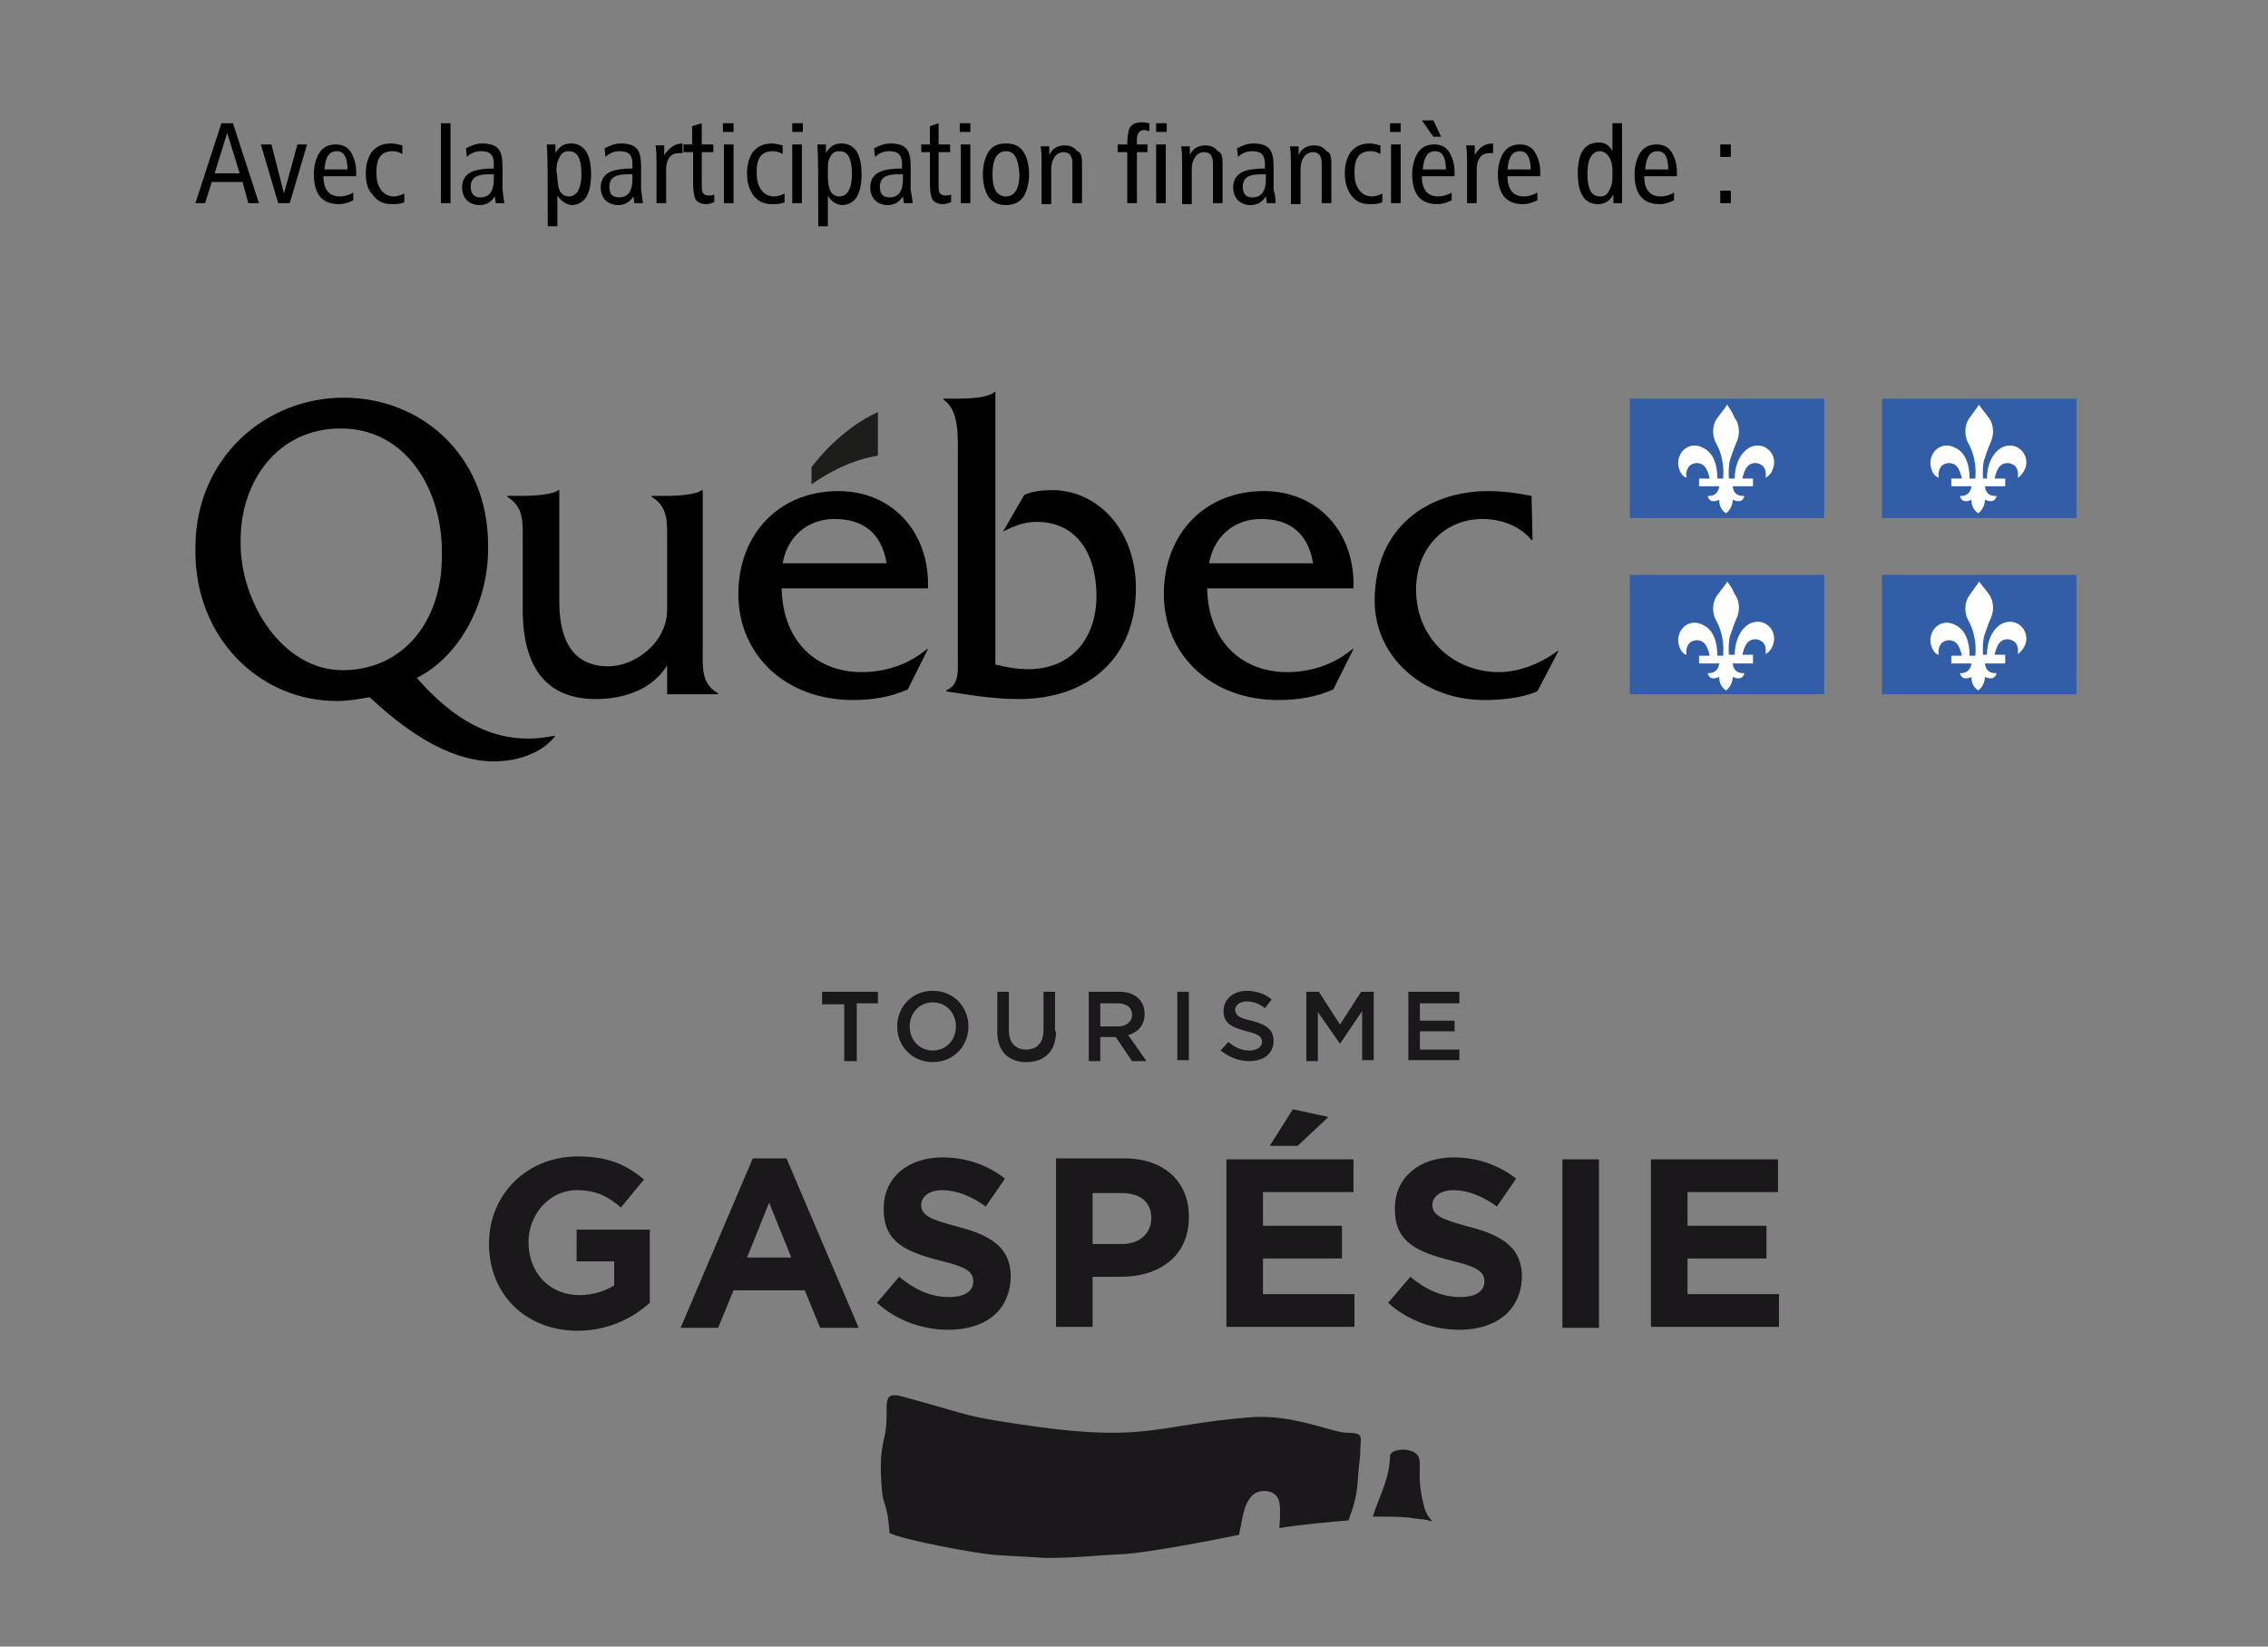 <?xml version="1.0" encoding="UTF-8"?>
<svg xmlns="http://www.w3.org/2000/svg" xmlns:xlink="http://www.w3.org/1999/xlink" version="1.1" id="EN" x="0px" y="0px" viewBox="0 0 235.6 171" style="enable-background:new 0 0 235.6 171;" xml:space="preserve"><rect x="0" y="0" width="235.6" height="171" fill="#808080" stroke="none"/> <style type="text/css"> .st0{fill:#1D1D1B;} .st1{fill:#325EA8;} .st2{fill:#FFFFFF;} .st3{fill:none;} .st4{fill:#1A181A;} </style> <g id="Calque_1_1_"> <path d="M73,67.2V50.9h-0.1c-0.6,0.5-2.7,0.6-3.6,0.6h-1.6v0.1c1.8,1.1,1.6,2.8,1.6,4.8v6.9c0,3.5-3.4,5.9-6.1,5.9 c-3.6,0-5.1-2.6-5.1-6.7V50.9H58c-0.6,0.5-2.7,0.6-3.7,0.6h-1.6v0.1c1.8,1.1,1.6,2.8,1.6,4.8v6.9c0,6.3,2.7,9.3,7.6,9.3 c2.9,0,5.9-1,7.4-3.5v3h5.3V72C72.8,71,73,69.3,73,67.2z M81.3,58.5c0.5-2.8,2.6-4.6,5.4-4.6c3,0,4.9,1.5,5.4,4.6H81.3z M96.4,61.1 c0.2-5.8-3.7-10.1-9.3-10.1c-6.2,0-10.4,4.5-10.4,10.7c0,6.3,4.9,11,11.9,11c2,0,3.9-0.3,5.7-1.1l2.1-4.2h-0.1 c-1.9,1.6-4.3,2.4-6.8,2.4c-4.7,0-8.2-3.2-8.3-8.7C81.2,61.1,96.4,61.1,96.4,61.1z M99.7,41.4c1,0,3-0.1,3.6-0.7h0.1V69 c1.1,0.3,2.3,0.5,3.4,0.5c4.5,0,7.1-3.2,7.1-7.6c0-4.3-2-7.7-6.2-7.7c-1.3,0-2.3,0.4-3.5,1l2.2-3.8c0.9-0.4,1.9-0.5,2.9-0.5 c4.7,0,8.7,4.1,8.7,10.2c0,7-4.7,11.5-12.2,11.5c-2.8,0-5.5-0.5-7.5-0.8v-0.1c1.4-0.6,1.2-2.1,1.2-3.6V47.6c0-2.1,0.2-5-1.5-6.1 v-0.1H99.7z M125.6,58.5c0.5-2.8,2.6-4.6,5.4-4.6c3,0,4.9,1.5,5.4,4.6H125.6z M140.6,61.1c0.2-5.8-3.7-10.1-9.3-10.1 c-6.2,0-10.4,4.5-10.4,10.7c0,6.3,4.9,11,11.9,11c2,0,3.9-0.3,5.7-1.1l2.1-4.2h-0.1c-1.9,1.6-4.3,2.4-6.8,2.4 c-4.7,0-8.2-3.2-8.3-8.7C125.4,61.1,140.6,61.1,140.6,61.1z M159.2,56.1h-0.1c-1.2-1.5-3.2-2.2-5.1-2.2c-4,0-6.9,3.1-6.9,7.3 c0,5.2,4,8.6,8.6,8.6c2.1,0,4.4-0.9,6.1-2.2h0.1l-2.2,4.2c-1.7,0.7-3.7,0.9-5.5,0.9c-6.4,0-11.4-4.5-11.4-10.3 c0-7.7,5.6-11.4,11.8-11.4c1.5,0,3,0.2,4.5,0.5L159.2,56.1L159.2,56.1z"/> <path class="st0" d="M91.2,47.3c0-2.1,0-4.5,0-4.5c-2.7,1.2-5.2,3.5-6.9,5.7v1.8C88.3,47.5,91.2,47.4,91.2,47.3z"/> <path d="M35.6,69.6c-6.3,0-10.6-7.1-10.6-13.1c0-0.1,0-0.6,0-0.7c0.1-5.8,3.8-11.3,10.4-11.3c6.9,0,10.5,6.5,10.5,12.7v0.6 C45.9,64.6,41.8,69.6,35.6,69.6z M57.1,76.5c-4.6,0.8-9.1-0.7-13.8-6.1c4.6-2.3,7.4-8,7.4-13.3c0-0.1,0-0.6,0-0.7 c-0.1-9.1-6.9-15.1-15-15.1s-15.3,6.2-15.4,15.4v0.6c0,8.9,6.6,15.5,14.7,15.5c1.2,0,2.3-0.2,3.4-0.4c5.3,5,10,7.1,14.1,6.6 c1.9-0.2,4-1,5.2-2.6L57.1,76.5z"/> <g> <path class="st1" d="M169.3,41.4h20.2v12.4h-20.2V41.4z"/> <path class="st2" d="M179.4,42c-0.1,0.3-0.5,0.7-1,1.4c-0.6,0.8-0.5,1.9-0.2,2.5c0.4,0.7,0.6,1.3,0.7,1.9c0.2,0.8,0.1,2,0.1,1.9 h-0.6c0-1.4-0.4-2.7-1.5-3.2c-1.5-0.8-2.9,0.6-2.5,2.1c0.2,0.8,0.7,1,0.8,1c0,0-0.2-0.8,0.4-1.3c0.6-0.4,1.3-0.2,1.6,0.3 s0.4,1.1,0.4,1.1h-1.1v0.8h2.1c0,0-0.1,1.1-1.2,1c0,0,0.1,0.9,1.2,0.4c0,0-0.1,0.9,0.7,1.4l0,0l0,0c0.7-0.5,0.7-1.4,0.7-1.4 c1.1,0.5,1.2-0.4,1.2-0.4c-1.2,0.1-1.2-1-1.2-1h2.1v-0.8H181c0,0,0.1-0.6,0.4-1.1c0.3-0.5,1-0.7,1.6-0.3s0.4,1.3,0.4,1.3 c0.1,0,0.6-0.3,0.8-1c0.5-1.5-1-2.9-2.5-2.1c-1,0.6-1.5,1.9-1.5,3.2h-0.6c0,0.1-0.1-1,0.1-1.9c0.2-0.6,0.4-1.2,0.7-1.9 c0.3-0.6,0.4-1.7-0.2-2.5C179.9,42.7,179.6,42.3,179.4,42z"/> <path class="st1" d="M195.5,41.4h20.2v12.4h-20.2V41.4z"/> <path class="st2" d="M205.6,42c-0.2,0.3-0.5,0.7-1,1.4c-0.6,0.8-0.5,1.9-0.2,2.5c0.4,0.7,0.6,1.3,0.7,1.9c0.2,0.8,0.1,2,0.1,1.9 h-0.6c0-1.4-0.4-2.7-1.5-3.2c-1.5-0.8-2.9,0.6-2.5,2.1c0.2,0.8,0.7,1,0.8,1c0,0-0.2-0.8,0.4-1.3c0.6-0.4,1.3-0.2,1.6,0.3 s0.4,1.1,0.4,1.1h-1.1v0.8h2.1c0,0-0.1,1.1-1.2,1c0,0,0.1,0.9,1.2,0.4c0,0-0.1,0.9,0.7,1.4l0,0l0,0c0.7-0.5,0.7-1.4,0.7-1.4 c1.1,0.5,1.2-0.4,1.2-0.4c-1.2,0.1-1.2-1-1.2-1h2.1v-0.8h-1.1c0,0,0.1-0.6,0.4-1.1c0.3-0.5,1-0.7,1.6-0.3s0.4,1.3,0.4,1.3 c0.1,0,0.5-0.3,0.8-1c0.5-1.5-1-2.9-2.5-2.1c-1,0.6-1.5,1.9-1.5,3.2H206c0,0.1-0.1-1,0.1-1.9c0.2-0.6,0.4-1.2,0.7-1.9 c0.3-0.6,0.4-1.7-0.2-2.5C206.1,42.7,205.7,42.3,205.6,42z"/> </g> <g> <path class="st1" d="M169.3,59.7h20.2v12.4h-20.2V59.7z"/> <path class="st2" d="M179.4,60.4c-0.1,0.3-0.5,0.7-1,1.4c-0.6,0.8-0.5,1.9-0.2,2.5c0.4,0.7,0.6,1.3,0.7,1.9c0.2,0.8,0.1,2,0.1,1.9 h-0.6c0-1.4-0.4-2.7-1.5-3.2c-1.5-0.8-2.9,0.6-2.5,2.1c0.2,0.8,0.7,1,0.8,1c0,0-0.2-0.8,0.4-1.3c0.6-0.4,1.3-0.2,1.6,0.3 s0.4,1.1,0.4,1.1h-1.1v0.8h2.1c0,0-0.1,1.1-1.2,1c0,0,0.1,0.9,1.2,0.4c0,0-0.1,0.9,0.7,1.4l0,0l0,0c0.7-0.5,0.7-1.4,0.7-1.4 c1.1,0.5,1.2-0.4,1.2-0.4c-1.2,0.1-1.2-1-1.2-1h2.1V68H181c0,0,0.1-0.6,0.4-1.1c0.3-0.5,1-0.7,1.6-0.3c0.6,0.4,0.4,1.3,0.4,1.3 c0.1,0,0.6-0.3,0.8-1c0.5-1.5-1-2.9-2.5-2.1c-1,0.6-1.5,1.9-1.5,3.2h-0.6c0,0.1-0.1-1,0.1-1.9c0.2-0.6,0.4-1.2,0.7-1.9 c0.3-0.6,0.4-1.7-0.2-2.5C179.9,61,179.6,60.6,179.4,60.4z"/> <path class="st1" d="M195.5,59.7h20.2v12.4h-20.2V59.7z"/> <path class="st2" d="M205.6,60.4c-0.2,0.3-0.5,0.7-1,1.4c-0.6,0.8-0.5,1.9-0.2,2.5c0.4,0.7,0.6,1.3,0.7,1.9c0.2,0.8,0.1,2,0.1,1.9 h-0.6c0-1.4-0.4-2.7-1.5-3.2c-1.5-0.8-2.9,0.6-2.5,2.1c0.2,0.8,0.7,1,0.8,1c0,0-0.2-0.8,0.4-1.3c0.6-0.4,1.3-0.2,1.6,0.3 s0.4,1.1,0.4,1.1h-1.1v0.8h2.1c0,0-0.1,1.1-1.2,1c0,0,0.1,0.9,1.2,0.4c0,0-0.1,0.9,0.7,1.4l0,0l0,0c0.7-0.5,0.7-1.4,0.7-1.4 c1.1,0.5,1.2-0.4,1.2-0.4c-1.2,0.1-1.2-1-1.2-1h2.1V68h-1.1c0,0,0.1-0.6,0.4-1.1c0.3-0.5,1-0.7,1.6-0.3c0.6,0.4,0.4,1.3,0.4,1.3 c0.1,0,0.5-0.3,0.8-1c0.5-1.5-1-2.9-2.5-2.1c-1,0.6-1.5,1.9-1.5,3.2H206c0,0.1-0.1-1,0.1-1.9c0.2-0.6,0.4-1.2,0.7-1.9 c0.3-0.6,0.4-1.7-0.2-2.5C206.1,61,205.7,60.6,205.6,60.4z"/> </g> <path class="st3" d="M0,21.1h235.9v71.2H0V21.1z"/> </g> <g> <path d="M23,12.8h1.2l2.7,8.3h-1.1l-0.6-2.2H22l-0.7,2.2h-1L23,12.8z M23.6,13.8L22.3,18h2.6L23.6,13.8z M27.1,15h1.1l1.3,5.1 l1.4-5.1h1l-1.8,6.1h-1.2L27.1,15z M37,18.3h-3.4c0,1.4,0.6,2.1,1.7,2.1c0.4,0,0.9-0.1,1.4-0.4v0.8c-0.4,0.2-0.9,0.4-1.5,0.4 c-1.7,0-2.6-1-2.6-3.1c0-0.8,0.2-1.6,0.5-2.1c0.4-0.7,1-1,1.8-1c0.7,0,1.3,0.3,1.6,0.9c0.3,0.5,0.5,1.2,0.5,1.9V18.3z M36.1,17.6 L36.1,17.6c0-1.3-0.4-1.9-1.1-1.9c-0.8,0-1.2,0.6-1.3,1.9H36.1z M41.8,15.1V16c-0.3-0.2-0.7-0.3-1-0.3c-1.2,0-1.7,0.7-1.7,2.2 c0,0.7,0.1,1.2,0.4,1.7c0.3,0.5,0.8,0.8,1.4,0.8c0.3,0,0.7-0.1,1.1-0.3V21c-0.4,0.2-0.9,0.2-1.3,0.2c-0.9,0-1.5-0.3-2-1 C38.2,19.7,38,19,38,18c0-0.9,0.2-1.6,0.6-2.2c0.5-0.6,1.1-0.9,2-0.9C41,14.9,41.4,15,41.8,15.1z M45.8,12.8h1v8.3h-1V12.8z M52.4,21.1h-0.9l-0.1-0.7c-0.4,0.6-0.9,0.9-1.6,0.9c-0.5,0-1-0.2-1.3-0.5S48,20,48,19.5c0-0.9,0.4-1.4,1.1-1.7 c0.5-0.2,1.3-0.3,2.2-0.3V17c0-0.9-0.4-1.3-1.3-1.3c-0.6,0-1.1,0.2-1.5,0.6l-0.1-0.9c0.6-0.3,1.1-0.5,1.7-0.5 c0.8,0,1.4,0.2,1.7,0.6c0.3,0.4,0.4,1,0.4,1.8c0,0.2,0,0.6,0,1.2c0,0.5,0,0.9,0,1.2C52.3,20.3,52.3,20.7,52.4,21.1z M51.3,18.1 c-0.2,0-0.4,0-0.6,0c-1.2,0-1.8,0.4-1.8,1.3c0,0.7,0.3,1.1,1,1.1c0.9,0,1.4-0.6,1.4-1.9L51.3,18.1z M57.9,20.3v3.2h-1 c0-4.6,0-7.5-0.1-8.5h0.9c0,0.2,0,0.5,0,0.9c0.4-0.7,0.9-1,1.6-1c1.4,0,2.1,1.1,2.1,3.2s-0.7,3.2-2.1,3.2 C58.8,21.2,58.3,20.9,57.9,20.3z M57.9,18.4c0,0.5,0.1,1,0.2,1.3c0.2,0.5,0.6,0.7,1,0.7c0.8,0,1.3-0.8,1.3-2.3 c0-1.6-0.4-2.4-1.3-2.4c-0.5,0-0.8,0.2-1,0.7c-0.2,0.3-0.3,0.8-0.3,1.3L57.9,18.4L57.9,18.4z M66.8,21.1h-0.9l-0.1-0.7 c-0.4,0.6-0.9,0.9-1.6,0.9c-0.5,0-1-0.2-1.3-0.5s-0.5-0.8-0.5-1.3c0-0.9,0.4-1.4,1.1-1.7c0.5-0.2,1.3-0.3,2.2-0.3V17 c0-0.9-0.4-1.3-1.3-1.3c-0.6,0-1.1,0.2-1.5,0.6l-0.1-0.9c0.6-0.3,1.1-0.5,1.7-0.5c0.8,0,1.4,0.2,1.7,0.6c0.3,0.4,0.4,1,0.4,1.8 c0,0.2,0,0.6,0,1.2c0,0.5,0,0.9,0,1.2C66.7,20.3,66.7,20.7,66.8,21.1z M65.7,18.1c-0.2,0-0.4,0-0.6,0c-1.2,0-1.8,0.4-1.8,1.3 c0,0.7,0.3,1.1,1,1.1c0.9,0,1.4-0.6,1.4-1.9L65.7,18.1z M70.9,14.9v1h-0.3c-0.5,0-0.8,0.1-1.1,0.5c-0.2,0.3-0.3,0.7-0.3,1.2v3.5h-1 c0-0.3,0-1,0-2c0-0.8,0-1.5,0-2c0-0.7,0-1.4-0.1-2H69c0,0.4,0,0.8,0,1C69.6,15.3,70.1,14.9,70.9,14.9z M72.9,12.8V15h1.2v0.8h-1.2 v3.4c0,0.4,0,0.6,0.1,0.8c0.1,0.2,0.3,0.3,0.6,0.3c0.2,0,0.4,0,0.6-0.1V21c-0.3,0.1-0.6,0.2-0.8,0.2c-0.6,0-1-0.2-1.2-0.6 c-0.1-0.3-0.2-0.8-0.2-1.5v-3.3h-1V15h0.9v-1.9L72.9,12.8z M75.1,12.8h1.1v0.9h-1.1V12.8z M75.2,15h1v6.1h-1V15z M81.3,15.1V16 c-0.3-0.2-0.7-0.3-1-0.3c-1.2,0-1.7,0.7-1.7,2.2c0,0.7,0.1,1.2,0.4,1.7s0.8,0.8,1.4,0.8c0.3,0,0.7-0.1,1.1-0.3V21 c-0.4,0.2-0.9,0.2-1.3,0.2c-0.9,0-1.5-0.3-2-1c-0.4-0.6-0.6-1.3-0.6-2.2c0-0.9,0.2-1.6,0.6-2.2c0.5-0.6,1.1-0.9,2-0.9 C80.5,14.9,80.9,15,81.3,15.1z M82.3,12.8h1.1v0.9h-1.1V12.8z M82.3,15h1v6.1h-1V15z M86,20.3v3.2h-1c0-4.6,0-7.5-0.1-8.5h0.9 c0,0.2,0,0.5,0,0.9c0.4-0.7,0.9-1,1.6-1c1.4,0,2.1,1.1,2.1,3.2s-0.7,3.2-2.1,3.2C86.8,21.2,86.3,20.9,86,20.3z M86,18.4 c0,0.5,0.1,1,0.2,1.3c0.2,0.5,0.6,0.7,1,0.7c0.8,0,1.3-0.8,1.3-2.3c0-1.6-0.4-2.4-1.3-2.4c-0.5,0-0.8,0.2-1,0.7 C86,16.7,86,17.2,86,17.7V18.4z M94.8,21.1h-0.9l-0.1-0.7c-0.4,0.6-0.9,0.9-1.6,0.9c-0.5,0-1-0.2-1.3-0.5s-0.5-0.8-0.5-1.3 c0-0.9,0.4-1.4,1.1-1.7c0.5-0.2,1.3-0.3,2.2-0.3V17c0-0.9-0.4-1.3-1.3-1.3c-0.6,0-1.1,0.2-1.5,0.6l-0.1-0.9 c0.6-0.3,1.1-0.5,1.7-0.5c0.8,0,1.4,0.2,1.7,0.6c0.3,0.4,0.4,1,0.4,1.8c0,0.2,0,0.6,0,1.2c0,0.5,0,0.9,0,1.2 C94.7,20.3,94.8,20.7,94.8,21.1z M93.8,18.1c-0.2,0-0.4,0-0.6,0c-1.2,0-1.8,0.4-1.8,1.3c0,0.7,0.3,1.1,1,1.1c0.9,0,1.4-0.6,1.4-1.9 V18.1z M97.5,12.8V15h1.2v0.8h-1.2v3.4c0,0.4,0,0.6,0.1,0.8c0.1,0.2,0.3,0.3,0.6,0.3c0.2,0,0.4,0,0.6-0.1V21 c-0.3,0.1-0.6,0.2-0.8,0.2c-0.6,0-1-0.2-1.2-0.6c-0.1-0.3-0.2-0.8-0.2-1.5v-3.3h-0.9V15h0.9v-1.9L97.5,12.8z M99.7,12.8h1.1v0.9 h-1.1V12.8z M99.8,15h1v6.1h-1V15z M104.5,14.9c0.9,0,1.5,0.3,1.9,1c0.3,0.5,0.5,1.3,0.5,2.2c0,0.9-0.2,1.6-0.5,2.2 c-0.4,0.7-1.1,1-1.9,1s-1.5-0.3-1.9-1c-0.3-0.5-0.5-1.3-0.5-2.2c0-0.9,0.2-1.6,0.5-2.2C103,15.2,103.6,14.9,104.5,14.9z M104.5,15.7c-0.9,0-1.4,0.8-1.4,2.4s0.5,2.3,1.4,2.3s1.4-0.8,1.4-2.3C105.8,16.5,105.4,15.7,104.5,15.7z M112.4,16.9v4.2h-1V17 c0-0.8-0.3-1.2-0.9-1.2c-0.4,0-0.8,0.2-1,0.6c-0.2,0.3-0.3,0.7-0.3,1.2v3.6h-1c0-0.3,0-1,0-2c0-0.8,0-1.5,0-2c0-0.7,0-1.4-0.1-2 h0.9c0,0.2,0,0.5,0,0.9c0.3-0.7,0.9-1,1.6-1c0.6,0,1,0.2,1.3,0.6C112.3,15.8,112.4,16.3,112.4,16.9z M119.4,12.8v0.8 c-0.2,0-0.4-0.1-0.5-0.1c-0.5,0-0.8,0.3-0.8,1V15h1.1v0.8h-1.1v5.3h-1v-5.3h-1V15h1c0-0.7,0.1-1.3,0.2-1.6c0.2-0.5,0.7-0.7,1.3-0.7 C119,12.7,119.2,12.8,119.4,12.8z M120.1,12.8h1.1v0.9h-1.1V12.8z M120.1,15h1v6.1h-1V15z M127,16.9v4.2h-1V17 c0-0.8-0.3-1.2-0.9-1.2c-0.4,0-0.8,0.2-1,0.6c-0.2,0.3-0.3,0.7-0.3,1.2v3.6h-1c0-0.3,0-1,0-2c0-0.8,0-1.5,0-2c0-0.7,0-1.4-0.1-2 h0.9c0,0.2,0,0.5,0,0.9c0.3-0.7,0.9-1,1.6-1c0.6,0,1,0.2,1.3,0.6C126.9,15.8,127,16.3,127,16.9z M132.5,21.1h-0.9l-0.1-0.7 c-0.4,0.6-0.9,0.9-1.6,0.9c-0.5,0-1-0.2-1.3-0.5s-0.5-0.8-0.5-1.3c0-0.9,0.4-1.4,1.1-1.7c0.5-0.2,1.3-0.3,2.2-0.3V17 c0-0.9-0.4-1.3-1.3-1.3c-0.6,0-1.1,0.2-1.5,0.6l-0.1-0.9c0.6-0.3,1.1-0.5,1.7-0.5c0.8,0,1.4,0.2,1.7,0.6c0.3,0.4,0.4,1,0.4,1.8 c0,0.2,0,0.6,0,1.2c0,0.5,0,0.9,0,1.2C132.5,20.3,132.5,20.7,132.5,21.1z M131.5,18.1c-0.2,0-0.4,0-0.6,0c-1.2,0-1.8,0.4-1.8,1.3 c0,0.7,0.3,1.1,1,1.1c0.9,0,1.4-0.6,1.4-1.9L131.5,18.1L131.5,18.1z M138.3,16.9v4.2h-1V17c0-0.8-0.3-1.2-0.9-1.2 c-0.4,0-0.8,0.2-1,0.6c-0.2,0.3-0.3,0.7-0.3,1.2v3.6h-1c0-0.3,0-1,0-2c0-0.8,0-1.5,0-2c0-0.7,0-1.4-0.1-2h0.9c0,0.2,0,0.5,0,0.9 c0.3-0.7,0.9-1,1.6-1c0.6,0,1,0.2,1.3,0.6C138.2,15.8,138.3,16.3,138.3,16.9z M143.4,15.1V16c-0.3-0.2-0.7-0.3-1-0.3 c-1.2,0-1.7,0.7-1.7,2.2c0,0.7,0.1,1.2,0.4,1.7c0.3,0.5,0.8,0.8,1.4,0.8c0.3,0,0.7-0.1,1.1-0.3V21c-0.4,0.2-0.9,0.2-1.3,0.2 c-0.9,0-1.5-0.3-2-1c-0.4-0.6-0.6-1.3-0.6-2.2c0-0.9,0.2-1.6,0.6-2.2c0.5-0.6,1.1-0.9,2-0.9C142.6,14.9,143,15,143.4,15.1z M144.4,12.8h1.1v0.9h-1.1V12.8z M144.5,15h1v6.1h-1V15z M151.1,18.3h-3.4c0,1.4,0.6,2.1,1.7,2.1c0.4,0,0.9-0.1,1.4-0.4v0.8 c-0.4,0.2-0.9,0.4-1.5,0.4c-1.7,0-2.6-1-2.6-3.1c0-0.8,0.2-1.6,0.5-2.1c0.4-0.7,1-1,1.8-1c0.7,0,1.3,0.3,1.6,0.9 c0.3,0.5,0.5,1.2,0.5,1.9V18.3z M148.9,14.2l-1.2-1.7h1.2l0.8,1.7H148.9z M150.2,17.6L150.2,17.6c0-1.3-0.4-1.9-1.1-1.9 c-0.8,0-1.2,0.6-1.3,1.9H150.2z M155.1,14.9v1h-0.3c-0.5,0-0.8,0.1-1.1,0.5c-0.2,0.3-0.3,0.7-0.3,1.2v3.5h-1c0-0.3,0-1,0-2 c0-0.8,0-1.5,0-2c0-0.7,0-1.4-0.1-2h0.9c0,0.4,0,0.8,0,1C153.7,15.3,154.2,14.9,155.1,14.9z M160,18.3h-3.4c0,1.4,0.6,2.1,1.7,2.1 c0.4,0,0.9-0.1,1.4-0.4v0.8c-0.4,0.2-0.9,0.4-1.5,0.4c-1.7,0-2.6-1-2.6-3.1c0-0.8,0.2-1.6,0.5-2.1c0.4-0.7,1-1,1.8-1 c0.7,0,1.3,0.3,1.6,0.9c0.3,0.5,0.5,1.2,0.5,1.9V18.3z M159,17.6L159,17.6c0-1.3-0.4-1.9-1.1-1.9c-0.8,0-1.2,0.6-1.3,1.9H159z M167.5,12.8h1v8.3h-0.9c0-0.4,0-0.7,0-0.9c-0.4,0.7-0.9,1-1.6,1c-1.4,0-2.1-1.1-2.1-3.2s0.7-3.2,2.2-3.2c0.6,0,1.1,0.3,1.4,0.9 L167.5,12.8L167.5,12.8z M167.5,17.7c0-0.5-0.1-1-0.3-1.3c-0.2-0.4-0.6-0.7-1-0.7c-0.8,0-1.3,0.8-1.3,2.3c0,1.6,0.4,2.4,1.3,2.4 c0.5,0,0.8-0.2,1-0.7c0.2-0.3,0.3-0.8,0.3-1.3V17.7z M174.2,18.3h-3.4c0,1.4,0.6,2.1,1.7,2.1c0.4,0,0.9-0.1,1.4-0.4v0.8 c-0.4,0.2-0.9,0.4-1.5,0.4c-1.7,0-2.6-1-2.6-3.1c0-0.8,0.2-1.6,0.5-2.1c0.4-0.7,1-1,1.8-1c0.7,0,1.3,0.3,1.6,0.9 c0.3,0.5,0.5,1.2,0.5,1.9V18.3z M173.3,17.6L173.3,17.6c0-1.3-0.4-1.9-1.1-1.9c-0.8,0-1.2,0.6-1.3,1.9H173.3z M178.7,15h1.1v1.3 h-1.1V15z M178.7,19.8h1.1v1.3h-1.1V19.8z"/> </g> <g> <g> <g> <path class="st4" d="M60,138.2c-5.4,0-9.2-3.8-9.2-9v-0.1c0-5,3.9-9,9.2-9c3.1,0,5,0.8,6.9,2.4l-2.4,2.9 c-1.3-1.1-2.5-1.8-4.6-1.8c-2.8,0-5,2.5-5,5.4v0c0,3.2,2.2,5.5,5.3,5.5c1.4,0,2.6-0.4,3.6-1v-2.5h-3.9v-3.3h7.6v7.6 C65.7,136.9,63.2,138.2,60,138.2z"/> <path class="st4" d="M85.2,137.9l-1.6-3.9h-7.4l-1.6,3.9h-3.9l7.5-17.6h3.5l7.5,17.6H85.2z M79.9,124.9l-2.3,5.7h4.6L79.9,124.9z "/> <path class="st4" d="M98.5,138.1c-2.6,0-5.3-0.9-7.4-2.8l2.3-2.7c1.6,1.3,3.2,2.1,5.2,2.1c1.6,0,2.5-0.6,2.5-1.6v0 c0-1-0.6-1.5-3.5-2.2c-3.5-0.9-5.8-1.9-5.8-5.3v-0.1c0-3.2,2.5-5.3,6.1-5.3c2.5,0,4.7,0.8,6.5,2.2l-2,2.9 c-1.5-1.1-3.1-1.7-4.5-1.7s-2.2,0.7-2.2,1.5v0c0,1.1,0.8,1.5,3.8,2.3c3.5,0.9,5.5,2.2,5.5,5.2v0 C104.9,136.2,102.3,138.1,98.5,138.1z"/> <path class="st4" d="M116.4,132.6h-2.9v5.2h-3.8v-17.5h7.1c4.2,0,6.7,2.5,6.7,6v0.1C123.5,130.5,120.4,132.6,116.4,132.6z M119.6,126.5c0-1.7-1.2-2.6-3.1-2.6h-3v5.3h3C118.5,129.2,119.6,128,119.6,126.5L119.6,126.5z"/> <path class="st4" d="M151.6,138.1c-2.6,0-5.3-0.9-7.4-2.8l2.3-2.7c1.6,1.3,3.2,2.1,5.2,2.1c1.6,0,2.5-0.6,2.5-1.6v0 c0-1-0.6-1.5-3.5-2.2c-3.5-0.9-5.8-1.9-5.8-5.3v-0.1c0-3.2,2.5-5.3,6.1-5.3c2.5,0,4.7,0.8,6.5,2.2l-2,2.9 c-1.5-1.1-3.1-1.7-4.5-1.7s-2.2,0.7-2.2,1.5v0c0,1.1,0.8,1.5,3.8,2.3c3.5,0.9,5.5,2.2,5.5,5.2v0 C158,136.2,155.3,138.1,151.6,138.1z"/> <path class="st4" d="M162.3,137.9v-17.5h3.8v17.5H162.3z"/> <path class="st4" d="M171.5,137.9v-17.5h13.2v3.4h-9.4v3.5h8.2v3.4h-8.2v3.7h9.5v3.4H171.5z"/> </g> <path class="st4" d="M127.4,137.9v-17.5h13.2v3.4h-9.4v3.5h8.2v3.4h-8.2v3.7h9.5v3.4H127.4z M131.9,119l2.4-3.8l3.7,0.8l-3.2,3 H131.9z"/> </g> <g> <path class="st4" d="M89,110.2h-1.3v-5.9h-2.3V103h5.8v1.2H89V110.2z"/> <path class="st4" d="M96.9,110.3c-2.2,0-3.7-1.7-3.7-3.7s1.5-3.7,3.7-3.7s3.7,1.7,3.7,3.7C100.6,108.6,99.1,110.3,96.9,110.3z M96.9,104.1c-1.4,0-2.4,1.1-2.4,2.5c0,1.4,1,2.5,2.4,2.5c1.4,0,2.4-1.1,2.4-2.5C99.3,105.2,98.3,104.1,96.9,104.1z"/> <path class="st4" d="M109.7,107.1c0,2.1-1.2,3.2-3.1,3.2c-1.8,0-3-1.1-3-3.1V103h1.2v4c0,1.3,0.7,2,1.8,2c1.1,0,1.8-0.7,1.8-2V103 h1.2V107.1z"/> <path class="st4" d="M117.6,110.2l-1.7-2.5h-1.6v2.5h-1.2V103h3.2c1.6,0,2.6,0.9,2.6,2.3c0,1.2-0.7,1.9-1.7,2.2l1.9,2.7H117.6z M116.1,104.2h-1.8v2.4h1.8c0.9,0,1.5-0.5,1.5-1.2C117.6,104.6,117,104.2,116.1,104.2z"/> <path class="st4" d="M123.5,103v7.1h-1.2V103H123.5z"/> <path class="st4" d="M130,106c1.5,0.4,2.3,0.9,2.3,2.1c0,1.3-1,2.1-2.5,2.1c-1.1,0-2.1-0.4-3-1.1l0.8-0.9c0.7,0.6,1.4,0.9,2.2,0.9 c0.8,0,1.3-0.4,1.3-0.9c0-0.5-0.3-0.8-1.6-1.1c-1.5-0.4-2.4-0.8-2.4-2.1c0-1.2,1-2.1,2.4-2.1c1,0,1.9,0.3,2.6,0.9l-0.7,0.9 c-0.6-0.5-1.3-0.7-1.9-0.7c-0.7,0-1.2,0.4-1.2,0.9C128.4,105.5,128.7,105.7,130,106z"/> <path class="st4" d="M139.2,108.4L139.2,108.4l-2.3-3.3v5.1h-1.2V103h1.3l2.2,3.4l2.2-3.4h1.3v7.1h-1.2v-5.1L139.2,108.4z"/> <path class="st4" d="M151.5,104.2h-4v1.8h3.6v1.1h-3.6v1.9h4.1v1.1h-5.3V103h5.3V104.2z"/> </g> <g> <g> <path class="st4" d="M141,154.3c0.2-2.8,0.3-2.8,0.3-3.5c0-1.5,0.5-2-1.3-2c-1.7,0-5.6-2-10.3-1.6c-9.5,0.8-10.6,2.5-21.8,1 c-8.4-1.2-6.1-1-14.3-3.2c-2.3-0.6-1.1,1.4-1.7,4.1c-0.4,1.7-0.5,2.8-0.3,5.5c0.1,1.8,0.6,1.4,0.8,4.6c1.3,0.7,9.2,2.2,11.2,2.3 c1.3,0.1,3.8,0.2,5,0.3c3.3,0,5.5-0.3,8.2-0.4c2.6-0.2,8.5-1.3,11.9-2c0.4-1.6,0.4-3.1,1.4-4.1c0.7-0.7,2.5-0.7,2.8,0.7 c0.1,0.6,0.1,1.3,0,2.7c1.6-0.3,5.7-0.7,7.2-0.8C140.2,157.4,140.8,156.3,141,154.3z"/> <path class="st4" d="M148,156.7c-0.9-3.3-0.3-4.4-0.6-5.3c-0.4-1.2-3-1-3-0.2c-0.1,2.4-0.8,3.4-1.8,6.3c1.3,0,2.6,0,3.7,0.1 c0,0,0,0,0,0c0.2,0,0.5,0.1,0.7,0.1c0.3,0,0.5,0.1,0.9,0.1c0.6,0.1,0.8,0.2,0.8,0.2C148.8,157.8,148.4,157.8,148,156.7z"/> </g> </g> </g> </svg>